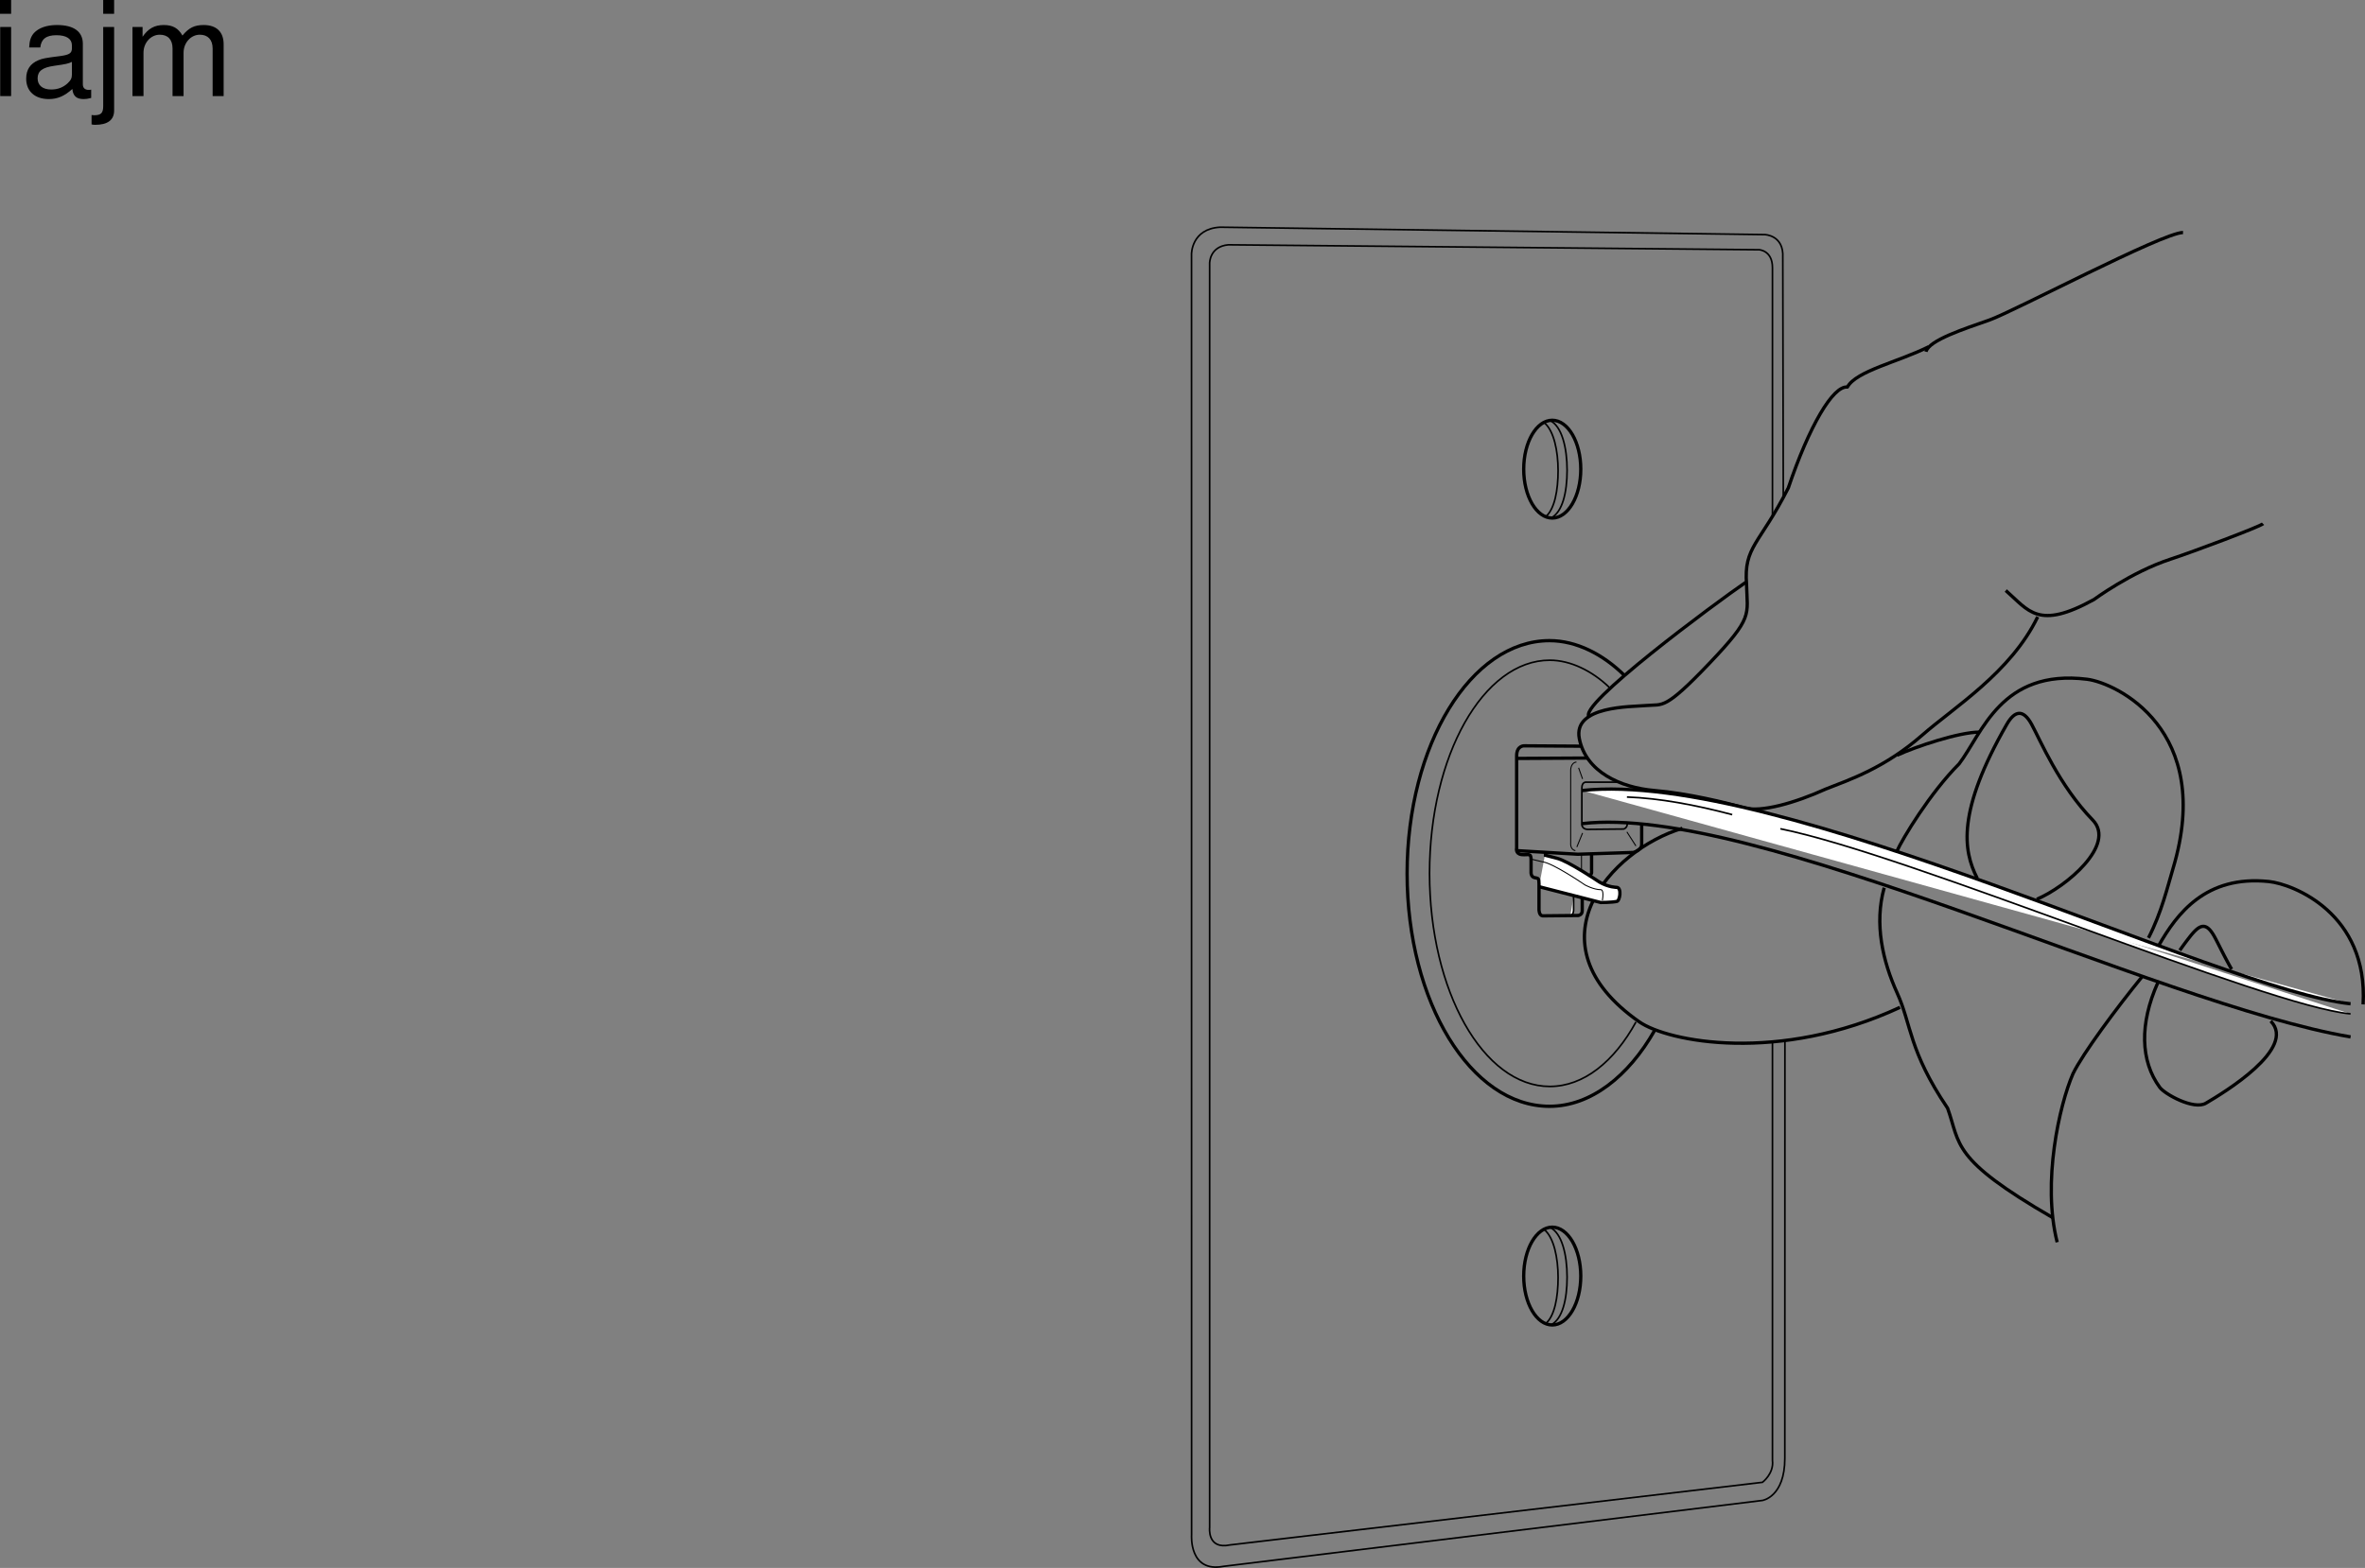 <svg xmlns="http://www.w3.org/2000/svg" xmlns:xlink="http://www.w3.org/1999/xlink" width="358.703" height="237.882"><rect width="100%" height="100%" fill="#808080" stroke="none"/><defs><path id="a" d="M3-10.484H1.344V0H3Zm0-4.094H1.312v2.094H3Zm0 0"/><path id="b" d="M10.703-.984c-.187.046-.265.046-.36.046-.577 0-.905-.296-.905-.828v-6.156c0-1.86-1.36-2.86-3.938-2.86-1.547 0-2.766.438-3.484 1.22-.47.546-.672 1.14-.72 2.187h1.688c.141-1.281.891-1.86 2.454-1.86 1.515 0 2.343.547 2.343 1.547v.454c-.015.718-.375.968-1.734 1.156-2.36.297-2.734.375-3.36.64C1.454-4.921.845-4 .845-2.64.844-.734 2.156.453 4.28.453 5.594.453 6.656 0 7.844-1.078 7.954 0 8.484.453 9.562.453c.36 0 .579-.031 1.141-.172zM7.781-3.297c0 .563-.156.89-.656 1.36-.688.625-1.5.937-2.484.937-1.297 0-2.063-.625-2.063-1.688 0-1.093.719-1.656 2.516-1.906 1.781-.25 2.125-.328 2.687-.593zm0 0"/><path id="c" d="M1.406-10.484v12c0 1.046-.328 1.39-1.36 1.39-.124 0-.187 0-.405-.031v1.422c.203.047.296.062.562.062 1.875 0 2.86-.734 2.86-2.171v-12.672zm1.657-4.094H1.405v2.094h1.657Zm0 0"/><path id="d" d="M1.406-10.484V0h1.672v-6.578c0-1.516 1.11-2.734 2.469-2.734 1.234 0 1.937.75 1.937 2.093V0h1.672v-6.578c0-1.516 1.11-2.734 2.469-2.734 1.219 0 1.938.765 1.938 2.093V0h1.671v-7.86c0-1.874-1.078-2.921-3.03-2.921-1.407 0-2.25.422-3.22 1.594-.625-1.11-1.468-1.594-2.828-1.594-1.39 0-2.343.515-3.218 1.781v-1.484zm0 0"/></defs><path fill="none" stroke="#000" stroke-linejoin="round" stroke-width=".5" d="M331.102 35.278c-3.059 0-25.653 11.965-29.368 13.277-3.714 1.309-9.183 3.059-9.617 4.809"/><path fill="none" stroke="#000" stroke-linejoin="round" stroke-width=".5" d="M292.55 52.598c-4.59 2.297-11.019 3.684-12.35 6.121-2.184-.219-5.79 5.903-8.962 15.301-4.37 8.637-6.777 8.855-6.336 14.648.106 4.7 1.09 4.918-5.687 12.024-6.777 7.105-6.996 6.121-9.399 6.34-2.406.218-11.261 0-10.277 5.027s6.234 7.434 11.367 7.871c5.14.438 10.934 1.856 13.555 2.621 2.625.766 7.871-.765 12.46-2.84 3.61-1.421 8.934-3.187 14.65-8.199 4.706-4.129 13.44-9.508 17.488-17.926"/><path fill="none" stroke="#000" stroke-linejoin="round" stroke-width=".5" d="M304.219 89.59c3.496 3.063 4.886 6.04 13.363 1.375 0 0 5.68-4.187 11.594-6.12 3.504-1.15 13.62-4.95 14.058-5.387M264.79 88.34c-4.481 3.063-25.907 18.91-23.72 20.442m46.61 20.406c.875-1.969 5.093-8.93 9.465-13.305 3.496-4.59 6.34-14.433 19.386-12.832 4.438.547 19.364 7.672 13.067 28.668-.828 2.758-1.743 6.707-3.739 10.578"/><path fill="none" stroke="#000" stroke-linejoin="round" stroke-width=".5" d="M308.93 136.426c4.445-1.867 12.086-8.289 8.476-12.011-5.101-5.254-7.945-12.102-9.258-14.508-1.308-2.407-2.597-2.07-3.785 0-7.531 13.136-6.648 19.11-4.48 23.328m-44.711-7.567c-10.93 3.278-23.55 17.454-6.559 29.348 4.371 3.059 21.203 6.34 39.567-2.187"/><path fill="none" stroke="#000" stroke-linejoin="round" stroke-width=".5" d="M285.777 134.684c-1.53 5.465-.222 11.149 1.965 15.961 2.188 4.809 1.75 8.742 7.653 17.488 1.968 5.465.437 7.649 15.957 16.614m-23.61-70.172c2.844-1.313 9.403-3.5 12.461-3.5"/><path fill="none" stroke="#000" stroke-linejoin="round" stroke-width=".25" d="M244.082 104.286c-2.586-2.489-5.875-4.121-9.023-4.121-10.075 0-18.239 14.476-18.239 32.335 0 17.856 8.164 32.333 18.239 32.333 5.125 0 9.757-3.747 13.07-9.782"/><path fill="none" stroke="#000" stroke-linejoin="round" stroke-width=".5" d="M246.39 102.481c-3.257-3.219-7.292-5.285-11.37-5.285-11.93 0-21.602 15.816-21.602 35.324 0 19.508 9.672 35.324 21.602 35.324 6.246 0 11.984-4.558 15.93-11.492"/><path fill="none" stroke="#000" stroke-width=".5" d="M235.43 78.598c2.39 0 4.328-3.32 4.328-7.418 0-4.097-1.938-7.422-4.328-7.422-2.387 0-4.328 3.325-4.328 7.422 0 4.098 1.941 7.418 4.328 7.418zm0 0"/><path fill="none" stroke="#000" stroke-width=".25" d="M235.238 78.59c1.73-.863 2.446-3.863 2.446-7.246 0-3.43-.801-6.668-2.57-7.539"/><path fill="none" stroke="#000" stroke-width=".25" d="M234.434 78.399c1.37-1.16 1.882-4.04 1.882-7 0-3-.644-6.027-2.046-7.227"/><path fill="none" stroke="#000" stroke-width=".5" d="M235.43 201.02c2.39 0 4.328-3.32 4.328-7.418 0-4.098-1.938-7.422-4.328-7.422-2.387 0-4.328 3.324-4.328 7.422s1.941 7.418 4.328 7.418zm0 0"/><path fill="none" stroke="#000" stroke-width=".25" d="M235.238 201.012c1.73-.867 2.446-3.863 2.446-7.25 0-3.426-.801-6.664-2.57-7.539"/><path fill="none" stroke="#000" stroke-width=".25" d="M234.434 200.817c1.37-1.156 1.882-4.04 1.882-7 0-3-.644-6.027-2.046-7.227"/><path fill="none" stroke="#000" stroke-width=".25" d="M268.832 78.172V40.61c0-2.625-2.02-2.719-2.02-2.719l-80.5-.75c-2.875.25-2.843 2.797-2.843 2.797v191.8s-.406 3.403 3.094 2.653l80.75-9.5s1.769-1.324 1.519-3.324v-63.383"/><path fill="none" stroke="#000" stroke-width=".5" d="m230.086 115.067 10.71-.059"/><path fill="none" stroke="#000" stroke-width=".25" d="M245.332 118.672h-4.644s-.766-.164-.766.875v5.301s-.164.93.875.985l5.465-.055s.492-.11.547-.711v-.328"/><path fill="none" stroke="#000" stroke-width=".5" d="m230.086 129.055 9.234.547 8.418-.273s1.258-.329 1.258-1.204v-3.222"/><path fill="none" stroke="#000" stroke-width=".15" d="M238.938 129.055c-.817-.16-.711-1.144-.711-1.144v-10.989s-.051-1.203.878-1.312"/><path fill="#fff" stroke="#000" stroke-width=".5" d="M234.406 129.274v.492l1.692.438c1.66.363 6.488 3.62 6.488 3.62 1.422.821 2.637.805 2.637.805.765.055.484 2.036 0 2.133-.797.164-2.43.164-2.43.164l-9.371-2.402"/><path fill="none" stroke="#000" stroke-width=".15" d="m232.238 130.348 1.723.406c1.633.204 6.414 3.493 6.414 3.493s1.297.738 2.473.738c0 0 .464.027.191 1.613"/><path fill="none" stroke="#000" stroke-width=".5" d="M239.977 124.958c26.015-3.06 87.117 27.363 116.539 32.359"/><path fill="#fff" stroke="#000" stroke-width=".5" d="M239.977 119.93c29.796-3.203 96.89 30.344 116.539 32.36"/><path fill="#fff" stroke="#000" stroke-width=".25" d="M246.758 120.922c4.941.18 10.344 1.184 15.969 2.672m7.304 2.145c19.813 4 73.719 26.949 86.485 28.082"/><path fill="#fff" stroke="#000" stroke-width=".15" d="m239.43 116.485.601 1.695m0 8.2-.87 2.128m7.593-2.293 1.367 2.13"/><path fill="none" stroke="#000" stroke-width=".5" d="M241.398 129.657v2.73s0 .328-.328.442"/><path fill="none" stroke="#000" stroke-width=".15" d="M239.867 129.657v2.46"/><path fill="#fff" stroke="#000" stroke-width=".25" d="M238.668 135.942v2.133s0 .761-.492.875"/><path fill="none" stroke="#000" stroke-width=".5" d="m239.813 113.208-8.579-.055s-1.203-.11-1.203 1.527v13.992s-.219.875.766.985c.984.11 1.422-.328 1.422.765v2.024s0 .601.547.71c.543.106.656.052.656.927v3.937s0 .875.543.93l5.41-.055s.602-.059.602-.715v-1.91"/><path fill="none" stroke="#000" stroke-width=".25" d="m270.473 75.223-.075-36.16c.188-3.395-2.722-3.469-2.722-3.469L185.05 34.47c-4.375.25-4.328 4.094-4.328 4.094l.011 194.316s-.422 5.762 4.828 4.762l81.75-10s3.395-.516 3.395-6.39l.016-63.426"/><path fill="none" stroke="#000" stroke-linejoin="round" stroke-width=".5" d="M358.414 152.383c.79-13.812-10.625-18.258-14.281-18.64-9.61-1.008-13.977 4.922-16.719 9.71m-2.554 4.774c-3.79 4.645-8.962 11.606-10.45 14.68-2.058 4.73-4.7 16.468-2.394 25.562m15.25-39.351c-2.77 6.199-2.633 11.851.308 15.851.754 1.028 5.164 3.48 6.996 2.406 2.68-1.578 13.852-8.316 9.836-12.46"/><path fill="none" stroke="#000" stroke-linejoin="round" stroke-width=".5" d="M338.473 147.047c-1.176-2.062-1.98-3.804-2.575-4.89-1.308-2.407-2.312-1.88-3.785 0a44.048 44.048 0 0 0-1.496 2.023"/><g transform="translate(-12.188 -4.109)"><use xlink:href="#a" width="100%" height="100%" x="10.875" y="18.687"/><use xlink:href="#b" width="100%" height="100%" x="15.315" y="18.687"/><use xlink:href="#c" width="100%" height="100%" x="26.435" y="18.687"/><use xlink:href="#d" width="100%" height="100%" x="30.875" y="18.687"/></g></svg>
